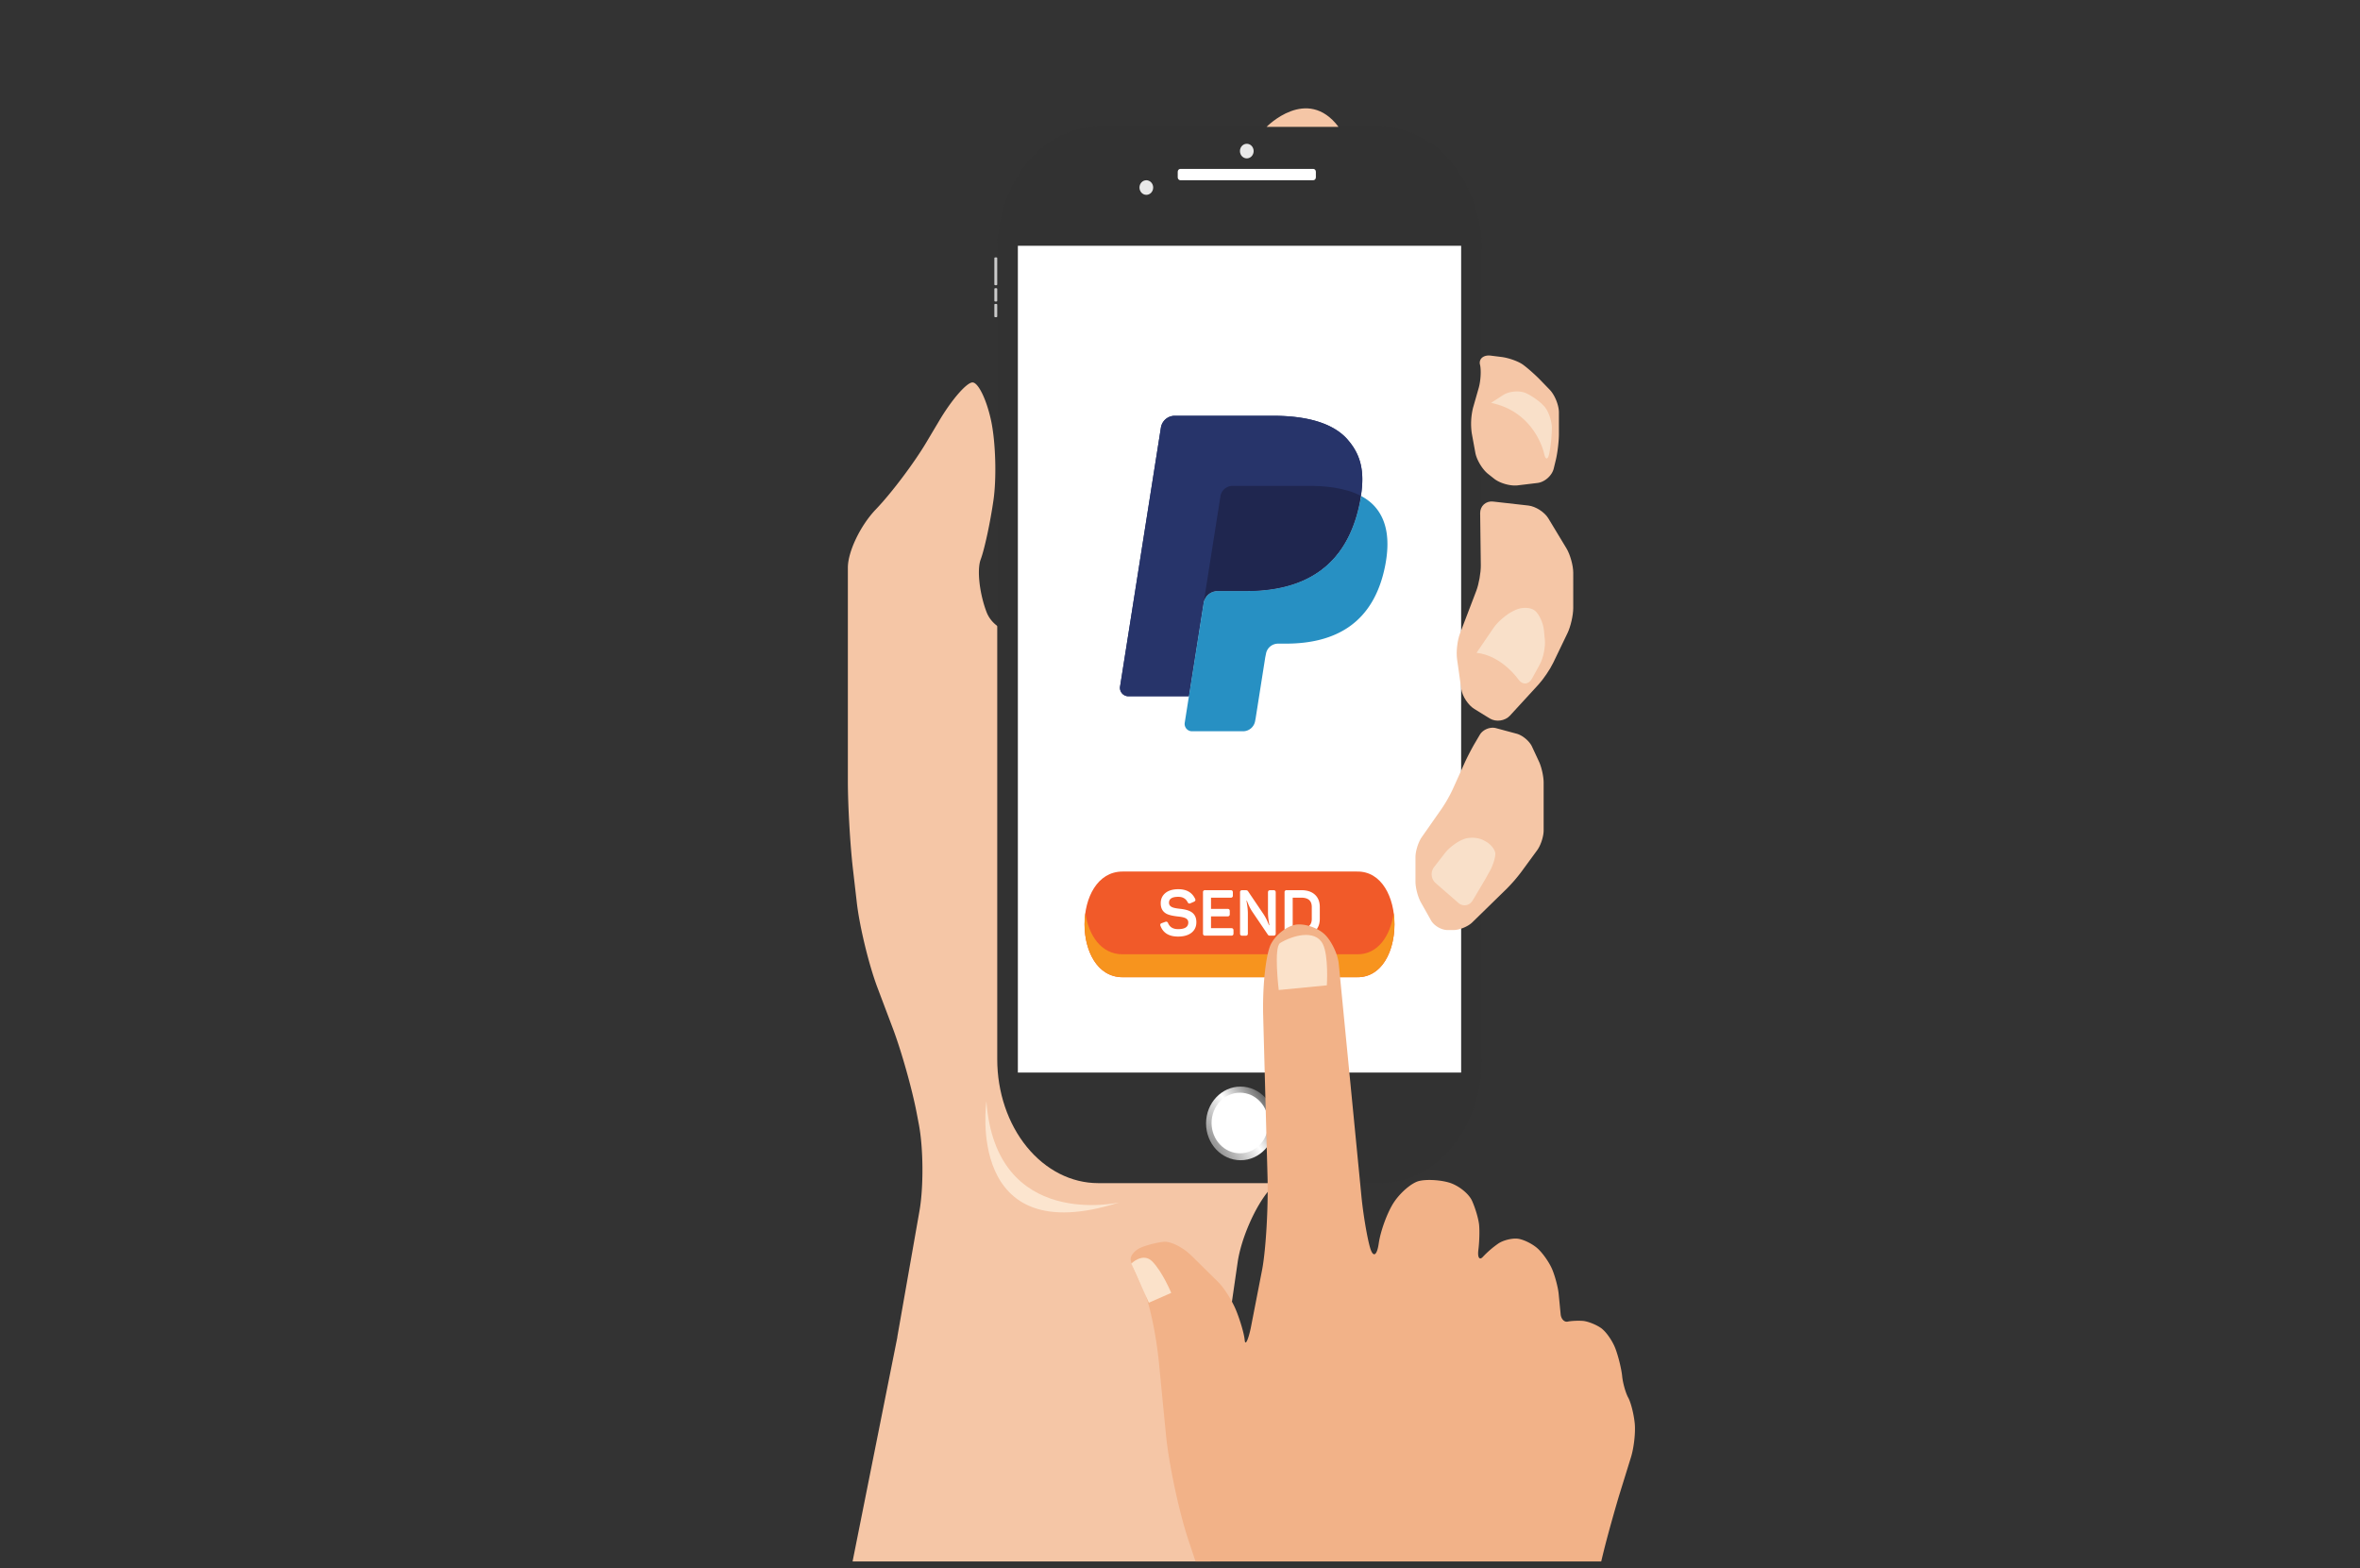 <svg xmlns="http://www.w3.org/2000/svg" xmlns:xlink="http://www.w3.org/1999/xlink" width="343.912" height="228.5"><rect width="100%" height="100%" fill="#333333" stroke="none"/><style><![CDATA[.B{fill:#f5c6a6}.C{fill:#fff}.D{fill:#f9e0c9}.E{fill:#c3a288}.F{fill:#ecb757}.G{fill:#fff1e7}]]></style><defs><path id="A" d="M0 0h343.912v227.545H0z"/></defs><clipPath id="B"><use xlink:href="#A"/></clipPath><g clip-path="url(#B)"><path d="M200.31 127.834l-3.78-7.04c-1.668-3.106-5.14-7.614-7.718-10.02l-5.907-5.514c-2.577-2.405-7.213-5.763-10.3-7.462l-9.14-5.027c-3.09-1.7-8.33-2.11-11.644-.912l-.166.06c-3.316 1.197-6.87-.038-7.896-2.746s-1.41-6.145-.85-7.64 1.4-5.4 1.867-8.658.314-8.463-.34-11.544-1.876-5.602-2.716-5.602-3.003 2.478-4.806 5.507l-1.932 3.245c-1.803 3.03-5.112 7.417-7.352 9.75s-4.074 6.154-4.074 8.488v31.108c0 3.525.33 9.274.735 12.776l.568 4.92c.404 3.502 1.753 9.065 2.997 12.364l2.265 6.002c1.245 3.298 2.802 8.83 3.462 12.293l.318 1.668c.66 3.463.7 9.137.09 12.608l-3.213 18.27c-.013.075-.017.147-.027.22l-14.086 70.54h57.053l5.046-70.614c.01-.06.026-.118.035-.178l.054-.37v-.001l1.503-10.37c.506-3.49 2.6-8.253 4.654-10.587s4.5-6.23 5.432-8.658a139.15 139.15 0 0 1 3.565-8.318c1.027-2.147 3.166-6.273 4.753-9.167s3.268-7.172 3.735-9.507-.516-6.783-2.184-9.888z" class="B"/><path fill="#fce5cf" d="M163.084 175.227s-17.967 4.118-19.34-14.754c0 0-3.183 21.96 19.34 14.754z"/><path d="M184.57 18.49s5.9-6.076 10.49 0l-1.44 1.062h-6.635l-1.813-.326-.603-.736z" class="B"/><path fill="#323232" d="M215.932 36.543c0-4.788-1.55-9.38-4.307-12.764s-6.498-5.287-10.397-5.287h-41.2c-3.9 0-7.64 1.9-10.397 5.287s-4.307 7.977-4.307 12.764V154.36c0 4.788 1.55 9.38 4.307 12.764s6.498 5.287 10.397 5.287h41.2c3.9 0 7.64-1.9 10.397-5.287s4.307-7.977 4.307-12.764V36.543z"/><path d="M145.322 37.626c0-.064-.05-.117-.1-.117h-.22c-.06 0-.1.053-.1.117v3.82c0 .065.05.117.1.117h.22c.06 0 .1-.053.1-.117v-3.82zm0 4.488c0-.064-.05-.117-.1-.117h-.22c-.06 0-.1.052-.1.117v1.707c0 .065.05.117.1.117h.22c.06 0 .1-.052.1-.117v-1.707zm0 2.286c0-.065-.05-.117-.1-.117h-.22c-.06 0-.1.052-.1.117v1.707c0 .065.05.117.1.117h.22c.06 0 .1-.052.1-.117V44.4z" fill="#cacaca"/><path d="M191.756 25.025c0-.228-.174-.413-.387-.413h-19.357c-.214 0-.387.185-.387.413v.826c0 .228.174.413.387.413h19.357c.214 0 .387-.185.387-.413v-.826z" class="C"/><g fill="#e9e9e9"><ellipse cx="181.69" cy="22.016" rx=".998" ry="1.064"/><ellipse cx="167.049" cy="27.329" rx=".998" ry="1.064"/></g><g transform="translate(-5.462 3.25)"><linearGradient id="C" gradientUnits="userSpaceOnUse" x1="182.29" y1="163.294" x2="190.417" y2="157.47"><stop offset="0" stop-color="#979797"/><stop offset=".5" stop-color="#fff"/><stop offset="1" stop-color="#666"/></linearGradient><ellipse fill="url(#C)" cx="186.246" cy="160.458" rx="5.031" ry="5.365"/></g><g class="C"><ellipse cx="174.274" cy="123.508" rx="4.566" ry="4.868" transform="matrix(.907 0 0 .907 22.632 51.626)"/><path d="M148.33 35.815h64.596v120.482H148.33z"/></g><path d="M215.648 107.073c.447-.76 1.508-1.194 2.36-.964l3.017.813c.85.23 1.852 1.07 2.225 1.87l1.02 2.19c.373.8.678 2.173.678 3.054v6.98c0 .88-.427 2.183-.95 2.893l-2.346 3.2a23.78 23.78 0 0 1-2.095 2.411l-5.007 4.89c-.63.616-1.867 1.12-2.75 1.12h-.87c-.88 0-1.956-.628-2.388-1.397l-1.485-2.64c-.432-.768-.786-2.118-.786-3V124.9c0-.88.413-2.193.92-2.915l2.916-4.165a20.79 20.79 0 0 0 1.578-2.773l1.738-3.852c.362-.803 1.024-2.082 1.47-2.842l.753-1.28z" class="B"/><path d="M209.2 128.68a1.72 1.72 0 0 1-.224-2.318l1.63-2.097c.54-.696 1.65-1.543 2.462-1.884l.202-.084c.813-.34 2.114-.28 2.89.137l.332.177c.777.416 1.413 1.235 1.413 1.82s-.35 1.694-.78 2.464l-.733 1.314-1.633 2.756-.187.297c-.47.746-1.396.883-2.06.304l-3.313-2.887z" class="D"/><path d="M215.695 74.796c-.013-1.057.835-1.826 1.886-1.707l5.142.58c1.05.12 2.358.956 2.904 1.862l2.64 4.37c.547.905.994 2.51.994 3.57V88.6c0 1.058-.375 2.702-.834 3.655l-2.09 4.342c-.46.953-1.42 2.37-2.134 3.15l-4.168 4.54c-.715.78-2.037.963-2.938.41l-2.245-1.382c-.9-.554-1.76-1.865-1.907-2.912l-.616-4.36c-.148-1.047.04-2.712.417-3.7l2.384-6.24c.378-.988.675-2.66.662-3.72l-.095-7.577z" class="B"/><path d="M215.17 95.13l2.48-3.636c.596-.874 1.862-1.965 2.814-2.426l.35-.17c.952-.46 2.238-.422 2.858.085s1.21 1.783 1.314 2.836l.137 1.397c.103 1.052-.228 2.673-.735 3.6l-1.125 2.056c-.508.928-1.416.976-2.02.107.001 0-2.386-3.44-6.074-3.85z" class="D"/><path d="M215.668 53.134c-.185-.85.522-1.44 1.572-1.31l1.566.196c1.05.13 2.453.632 3.12 1.113s1.813 1.496 2.548 2.256l1.363 1.408c.735.76 1.337 2.247 1.337 3.304v3.15c0 1.058-.205 2.764-.454 3.79l-.302 1.242c-.25 1.028-1.314 1.97-2.364 2.097l-2.9.35c-1.05.126-2.587-.31-3.416-.966l-.89-.705c-.83-.657-1.663-2.046-1.854-3.086l-.516-2.81a9.78 9.78 0 0 1 .181-3.74l.827-2.896c.29-1.015.377-2.543.192-3.394z" class="B"/><path d="M217.288 58.707l1.744-1.13c.888-.575 2.382-.706 3.32-.292s2.176 1.317 2.75 2.006 1.045 2.08 1.045 3.093a22.18 22.18 0 0 1-.376 3.678c-.207 1.012-.556.993-.776-.042 0 0-1.27-5.977-7.708-7.314z" class="D"/><path fill="#f15a29" d="M163.595 127.004h34.122c7.326-.16 7.326 15.557 0 15.398h-34.122c-7.404.001-7.404-15.398 0-15.398z"/><path fill="#f7941e" d="M197.717 139.064h-34.122c-3.162 0-4.97-2.81-5.43-6.03-.618 4.317 1.19 9.37 5.43 9.37h34.122c4.19.09 5.98-5.013 5.375-9.37-.452 3.258-2.24 6.098-5.375 6.03z"/><path d="M169.8 130.158c.454-.386 1.1-.58 1.905-.58 1.2 0 2.008.47 2.456 1.4.093.193.034.336-.177.43l-.514.224c-.174.08-.308.028-.4-.16-.268-.523-.722-.784-1.363-.784-.903 0-1.354.286-1.354.86 0 .305.162.526.486.663.218.093.594.168 1.13.224.716.08 1.248.227 1.597.44.517.312.775.815.775 1.512 0 .635-.227 1.14-.682 1.513-.48.386-1.14.58-1.98.58-1.32 0-2.176-.52-2.568-1.56-.075-.205-.01-.343.196-.4l.514-.187c.187-.062.32.003.402.196.243.58.728.868 1.457.868 1 0 1.485-.324 1.485-.97 0-.293-.146-.507-.44-.644-.212-.1-.557-.174-1.037-.224-.8-.087-1.357-.22-1.7-.402-.56-.3-.84-.8-.84-1.53-.003-.6.215-1.098.65-1.466zm9.532-.438c.218 0 .327.106.327.317v.458a.28.28 0 0 1-.327.317h-2.857v1.634h2.418c.212 0 .317.106.317.318v.457c0 .212-.106.318-.317.318h-2.418v1.718h2.96c.212 0 .317.106.317.317v.458c0 .212-.106.317-.317.317h-3.8c-.218 0-.327-.106-.327-.317v-5.994a.28.28 0 0 1 .327-.317h3.706zm6.256 0c.2 0 .317.106.317.317v5.994c0 .212-.106.317-.317.317h-.532c-.144 0-.246-.053-.308-.16l-2.288-3.38c-.18-.268-.358-.604-.532-1l-.233-.56h-.056c0-.043.034.165.103.626a8.42 8.42 0 0 1 .103 1.233v2.932c0 .212-.106.317-.317.317h-.495c-.218 0-.327-.106-.327-.317v-5.994a.28.28 0 0 1 .327-.317h.532c.137 0 .24.05.308.15l2.27 3.36a7.22 7.22 0 0 1 .551 1.027l.233.56h.056c0 .037-.034-.17-.103-.626a8.42 8.42 0 0 1-.103-1.26v-2.895c0-.212.106-.317.317-.317h.495zm4.032 0c.86 0 1.528.22 2.008.663.467.436.7 1.036.7 1.802v1.7c0 .766-.234 1.366-.7 1.802-.48.442-1.148.663-2.008.663h-2.1c-.218 0-.327-.106-.327-.317v-5.994a.28.28 0 0 1 .327-.317h2.1zm1.54 2.456c0-.9-.5-1.363-1.53-1.363h-1.25v4.444h1.25c1.02 0 1.53-.454 1.53-1.363v-1.718z" class="C"/><path fill="#f2b288" d="M237.272 203.67c-.388-.724-.786-2.14-.884-3.145s-.53-2.786-.963-3.957-1.397-2.55-2.146-3.062-1.937-.973-2.64-1.022-1.686-.001-2.184.106-.96-.375-1.028-1.072l-.288-2.957c-.09-.93-.506-2.52-.922-3.535s-1.384-2.407-2.15-3.095-2.075-1.327-2.9-1.422-2.103.22-2.818.7a14.21 14.21 0 0 0-2.237 1.924c-.515.578-.82.128-.675-1s.192-2.764.107-3.635-.55-2.457-1.036-3.523-2.005-2.262-3.377-2.656-3.356-.488-4.408-.2-2.682 1.685-3.62 3.125-1.924 4.127-2.19 5.97-.838 2.09-1.274.55-.997-4.892-1.246-7.447l-3.306-33.896c-.13-1.336-1.015-3.216-1.966-4.18s-2.81-1.645-4.132-1.516-3.016 1.397-3.767 2.82-1.265 6.152-1.144 10.51l.02.732.614 22.753c.115 4.36-.228 10.368-.762 13.35l-1.693 8.693c-.396 1.798-.8 2.556-.875 1.684s-.635-2.784-1.223-4.25-1.786-3.365-2.663-4.218l-3.833-3.784c-1.23-1.228-3.062-2.153-4.07-2.055s-2.528.486-3.38.863-1.504 1.16-1.447 1.74.834 2.424 1.727 4.096 1.97 6.59 2.394 10.93l1.015 10.405c.423 4.34 1.897 11.277 3.274 15.415l6.747 20.265c1.378 4.138 2.764 7.786 3.08 8.106s.87 2.522 1.227 4.89c.047.3.157.605.316.883l1.027 6.943h45.09l-3.463-15.462c-.064-1.092-.103-2.094-.1-2.727.007-1.232.463-3.483 1.013-5.002a43.93 43.93 0 0 1 2.376-5.242c.756-1.364 1.652-3.897 1.99-5.63s1.072-4.875 1.63-6.98 1.407-5.115 1.888-6.687l1.67-5.386c.436-1.39.686-3.622.556-4.958s-.555-3.02-.943-3.745z"/><path d="M167.416 189.837l-2.56-5.7s1.7-1.707 3.075-.3c1.5 1.545 2.748 4.566 2.748 4.566l-3.264 1.434zm18.928-45.567l7.012-.684s.275-4.302-.586-6.013c-1.135-2.255-4.57-1.177-6.22-.152-.96.597-.207 6.85-.207 6.85z" fill="#fbe2ca"/><g fill="#27346a"><path d="M196.38 64.056c-2.13-2.426-5.977-3.466-10.9-3.466h-14.286c-1.007 0-1.863.732-2.02 1.726l-5.95 37.727c-.118.744.458 1.418 1.212 1.418h8.82l2.146-13.6a2.04 2.04 0 0 1 2.013-1.726h4.19c8.234 0 14.68-3.344 16.564-13.02a21.13 21.13 0 0 0 .146-.837c-.238-.126-.238-.126 0 0 .562-3.575-.003-6.01-1.937-8.213"/><path d="M178.846 70.98a1.79 1.79 0 0 1 .772-.174h11.2c1.326 0 2.564.086 3.694.268l.944.18.89.228.423.13c.556.186 1.073.402 1.55.655.56-3.577-.004-6-1.938-8.213-2.13-2.426-5.977-3.466-10.9-3.466h-14.288c-1.006 0-1.862.732-2.02 1.726l-5.95 37.726c-.118.745.458 1.418 1.21 1.418h8.82l4.596-29.143a1.79 1.79 0 0 1 .994-1.337z"/></g><path fill="#2790c3" d="M198.17 73.106c-1.883 9.673-8.33 13.02-16.564 13.02h-4.192c-1.006 0-1.855.732-2.012 1.726l-2.756 17.47c-.103.65.4 1.24 1.06 1.24h7.435a1.79 1.79 0 0 0 1.766-1.509l.072-.38 1.4-8.88.1-.49a1.79 1.79 0 0 1 1.766-1.509h1.113c7.202 0 12.842-2.926 14.5-11.388.688-3.536.332-6.49-1.488-8.563-.552-.628-1.237-1.147-2.036-1.57-.04.272-.088.55-.144.835z"/><path fill="#1f264f" d="M196.346 71.484l-.89-.228-.944-.18c-1.132-.183-2.368-.27-3.695-.27h-11.2a1.77 1.77 0 0 0-.772.175c-.518.248-.9.736-.994 1.335l-2.45 15.533c.156-.993 1.006-1.726 2.012-1.726h4.192c8.234 0 14.68-3.344 16.564-13.02.056-.286.103-.563.146-.837-.477-.252-.993-.47-1.55-.654l-.423-.13"/></g><defs><path id="D" d="M492.83 0h343.912v227.545H492.83z"/></defs><clipPath id="E"><use xlink:href="#D"/></clipPath><g clip-path="url(#E)"><path d="M551.516 104.03a1.5 1.5 0 0 1-1.5-1.5l.03-2.537c.02-.828.668-1.493 1.537-1.462a1.5 1.5 0 0 1 1.462 1.537l-.03 2.463a1.5 1.5 0 0 1-1.5 1.499zm.282-7.492c-.038 0-.076-.001-.114-.004a1.5 1.5 0 0 1-1.383-1.608l.507-5.047a1.5 1.5 0 1 1 2.977.375l-.492 4.896a1.5 1.5 0 0 1-1.495 1.388zm196.65-.098a1.5 1.5 0 0 1-1.494-1.386l-.497-4.896a1.5 1.5 0 0 1 1.299-1.677c.823-.1 1.573.477 1.678 1.3l.513 5.046a1.5 1.5 0 0 1-1.382 1.609 1.17 1.17 0 0 1-.117.005zm-195.4-9.814a1.5 1.5 0 0 1-1.479-1.763l1.016-4.97a1.5 1.5 0 1 1 2.923.675l-.986 4.82a1.5 1.5 0 0 1-1.474 1.238zm194.14-.094a1.5 1.5 0 0 1-1.475-1.236l-1-4.818a1.5 1.5 0 0 1 1.122-1.8c.808-.192 1.613.314 1.8 1.122l1.02 4.967a1.5 1.5 0 0 1-1.212 1.741 1.54 1.54 0 0 1-.267.024zm-191.892-9.638a1.52 1.52 0 0 1-.413-.058 1.5 1.5 0 0 1-1.03-1.854l1.518-4.84a1.5 1.5 0 1 1 2.839.969l-1.472 4.695a1.5 1.5 0 0 1-1.442 1.088zm189.635-.1a1.5 1.5 0 0 1-1.44-1.086l-1.477-4.693a1.5 1.5 0 1 1 2.838-.972l1.52 4.837a1.5 1.5 0 0 1-1.442 1.914zM558.526 67.44a1.49 1.49 0 0 1-.556-.108 1.5 1.5 0 0 1-.836-1.949l2.002-4.66a1.5 1.5 0 1 1 2.726 1.254l-1.943 4.52a1.5 1.5 0 0 1-1.393.943zm183.172-.074a1.5 1.5 0 0 1-1.392-.941l-1.943-4.5a1.5 1.5 0 0 1 .734-1.99 1.5 1.5 0 0 1 1.99.734l2.002 4.65a1.5 1.5 0 0 1-.833 1.951 1.49 1.49 0 0 1-.558.108zm-178.997-9a1.49 1.49 0 0 1-.695-.172 1.5 1.5 0 0 1-.632-2.025l.726-1.36 1.74-3.072a1.5 1.5 0 1 1 2.585 1.524l-1.688 2.98-.705 1.32a1.5 1.5 0 0 1-1.33.805zm174.824-.055a1.5 1.5 0 0 1-1.33-.804l-2.392-4.292a1.5 1.5 0 0 1 2.584-1.525l2.464 4.425a1.5 1.5 0 0 1-.632 2.025 1.51 1.51 0 0 1-.695.171zm-169.747-8.55a1.48 1.48 0 0 1-.825-.25 1.5 1.5 0 0 1-.425-2.078l2.902-4.162a1.5 1.5 0 0 1 2.417 1.777l-2.815 4.038a1.5 1.5 0 0 1-1.254.674zm164.673-.038c-.486 0-.964-.236-1.252-.673l-2.814-4.032a1.5 1.5 0 0 1 .319-2.097c.667-.493 1.605-.35 2.097.32l2.9 4.156a1.5 1.5 0 0 1-1.25 2.327zm-158.753-8a1.5 1.5 0 0 1-1.161-2.449l3.306-3.847a1.5 1.5 0 1 1 2.226 2.012l-3.207 3.732a1.5 1.5 0 0 1-1.164.552zm152.836-.028c-.435 0-.866-.188-1.162-.55l-3.207-3.73a1.5 1.5 0 0 1 .106-2.119 1.5 1.5 0 0 1 2.118.107l3.305 3.843a1.5 1.5 0 0 1-.212 2.111 1.49 1.49 0 0 1-.948.339zM580.397 34.3a1.49 1.49 0 0 1-1.06-.44 1.5 1.5 0 0 1 0-2.122l3.675-3.495a1.5 1.5 0 1 1 2.012 2.226l-3.565 3.4c-.293.293-.677.44-1.06.44zm139.438-.023a1.49 1.49 0 0 1-1.06-.44l-3.567-3.4a1.501 1.501 0 0 1 2.012-2.227l3.677 3.495a1.5 1.5 0 0 1 0 2.121c-.293.293-.677.44-1.06.44zm-132.027-6.674a1.5 1.5 0 0 1-.95-2.661l4.007-3.106a1.5 1.5 0 0 1 1.778 2.416l-3.888 3.015a1.5 1.5 0 0 1-.947.337zm124.612-.022a1.49 1.49 0 0 1-.947-.338l-3.9-3.014a1.5 1.5 0 1 1 1.778-2.417l4 3.107a1.5 1.5 0 0 1-.95 2.662zm-116.57-5.896c-.487 0-.965-.236-1.253-.673a1.5 1.5 0 0 1 .425-2.078l4.3-2.687a1.5 1.5 0 1 1 1.524 2.584l-4.17 2.605c-.254.17-.54.25-.825.25zm108.518-.022a1.49 1.49 0 0 1-.825-.248l-4.177-2.607a1.5 1.5 0 1 1 1.524-2.585l4.306 2.688a1.5 1.5 0 0 1 .426 2.079c-.3.436-.767.673-1.254.673zm-99.92-5.05a1.5 1.5 0 0 1-.697-2.829l4.55-2.237a1.5 1.5 0 1 1 1.255 2.725l-4.412 2.17a1.49 1.49 0 0 1-.695.172zm91.307-.025c-.234 0-.473-.055-.694-.17l-4.42-2.17a1.5 1.5 0 0 1 1.254-2.725l4.558 2.238a1.5 1.5 0 0 1 .634 2.024c-.27.5-.8.804-1.33.804zm-82.24-4.15a1.5 1.5 0 0 1-.558-2.893l4.752-1.762a1.5 1.5 0 0 1 .971 2.839l-4.608 1.708a1.48 1.48 0 0 1-.557.108zm73.155-.027c-.186 0-.373-.035-.556-.107l-4.622-1.7a1.5 1.5 0 0 1-.936-1.904 1.5 1.5 0 0 1 1.904-.935l4.765 1.762a1.5 1.5 0 0 1-.555 2.893zm-63.714-3.2a1.5 1.5 0 0 1-.411-2.943l4.905-1.27a1.5 1.5 0 1 1 .677 2.923l-4.756 1.23c-.14.04-.278.06-.415.06zm54.244-.03c-.137 0-.274-.02-.412-.058l-4.764-1.226a1.5 1.5 0 0 1-1.125-1.799c.187-.807 1-1.308 1.8-1.125l4.912 1.265a1.5 1.5 0 0 1-.41 2.943zm-44.52-2.223a1.5 1.5 0 0 1-.262-2.977l5.013-.765c.822-.1 1.573.478 1.677 1.3a1.5 1.5 0 0 1-1.3 1.677l-4.863.74c-.088.016-.177.024-.265.024zm34.793-.02c-.087 0-.175-.008-.264-.023l-4.864-.736a1.5 1.5 0 0 1-1.302-1.675 1.51 1.51 0 0 1 1.675-1.302l5.014.758a1.5 1.5 0 0 1-.259 2.978zM642.588 5.7a1.5 1.5 0 0 1-.112-2.996l5.064-.255c.815-.034 1.517.633 1.538 1.46a1.5 1.5 0 0 1-1.461 1.538l-4.914.248-.115.004zm14.976-.008a1.44 1.44 0 0 1-.113-.004l-4.913-.243a1.5 1.5 0 0 1-1.463-1.536c.02-.83.75-1.5 1.536-1.463l5.063.25a1.5 1.5 0 0 1-.11 2.996zm91.174 98.337a1.5 1.5 0 0 1-1.5-1.5l-.03-2.462a1.5 1.5 0 0 1 1.463-1.537c.798-.035 1.517.634 1.537 1.462l.03 2.537a1.5 1.5 0 0 1-1.5 1.5z" fill="#9b9b9b"/><path d="M581.8 145.475l-3.297-6.14c-1.454-2.708-4.482-6.64-6.73-8.736l-5.15-4.807c-2.247-2.097-6.288-5.025-8.98-6.506l-7.968-4.382c-2.693-1.48-7.26-1.84-10.152-.795l-.145.052c-2.89 1.044-5.988-.034-6.884-2.394s-1.23-5.358-.74-6.66 1.22-4.7 1.628-7.548.274-7.378-.296-10.064-1.635-4.884-2.368-4.884-2.618 2.16-4.2 4.802l-1.684 2.83c-1.572 2.64-4.457 6.467-6.4 8.502s-3.552 5.365-3.552 7.4v27.122c0 3.073.288 8.086.64 11.14l.495 4.3c.352 3.053 1.528 7.904 2.613 10.78l1.975 5.232c1.085 2.875 2.443 7.698 3.018 10.717l.277 1.454c.575 3.02.6 7.966.078 10.993l-2.8 15.93c-.01.065-.015.128-.024.193l-12.28 61.5h49.742l4.4-61.565c.01-.052.023-.103.03-.155l.047-.323h0l1.3-9.04c.44-3.042 2.267-7.195 4.058-9.23s3.922-5.432 4.736-7.548 2.213-5.38 3.108-7.252 2.76-5.47 4.144-7.992 2.85-6.253 3.256-8.288-.45-5.917-1.905-8.625z" class="B"/><path fill="#fce5cf" d="M549.342 186.795s-15.664 3.6-16.86-12.863c.001 0-2.774 19.145 16.86 12.863z"/><path d="M568.075 50.145s5.145-5.297 9.147 0l-1.256.926h-5.785l-1.58-.285-.525-.64z" class="B"/><path fill="#323232" d="M595.418 65.882c0-4.174-1.35-8.177-3.755-11.128s-5.665-4.61-9.065-4.61h-35.92c-3.4 0-6.66 1.658-9.065 4.61s-3.755 6.954-3.755 11.128v102.72c0 4.174 1.35 8.177 3.755 11.128s5.665 4.61 9.065 4.61h35.92c3.4 0 6.66-1.658 9.065-4.61s3.755-6.954 3.755-11.128V65.882z"/><path d="M533.857 66.828c0-.056-.043-.102-.096-.102h-.192c-.053 0-.096.046-.096.102v3.332c0 .056.043.102.096.102h.192c.053 0 .096-.046.096-.102v-3.332zm0 3.912c0-.056-.043-.102-.096-.102h-.192c-.053 0-.096.046-.096.102v1.488c0 .056.043.102.096.102h.192c.053 0 .096-.046.096-.102V70.74zm0 1.993c0-.056-.043-.102-.096-.102h-.192c-.053 0-.096.046-.096.102v1.488c0 .056.043.102.096.102h.192c.053 0 .096-.046.096-.102v-1.488z" fill="#cacaca"/><path d="M574.34 55.842c0-.2-.15-.36-.338-.36h-16.876c-.187 0-.338.16-.338.36v.72c0 .2.15.36.338.36h16.876c.186 0 .338-.16.338-.36v-.72z" class="C"/><g fill="#e9e9e9"><ellipse cx="565.564" cy="53.218" rx=".87" ry=".927"/><ellipse cx="552.8" cy="57.85" rx=".87" ry=".927"/></g><g transform="translate(-5.462 3.25)"><linearGradient id="F" gradientUnits="userSpaceOnUse" x1="566.79" y1="175.974" x2="573.872" y2="170.899"><stop offset="0" stop-color="#979797"/><stop offset=".5" stop-color="#fff"/><stop offset="1" stop-color="#666"/></linearGradient><ellipse fill="url(#F)" cx="570.237" cy="173.502" rx="4.386" ry="4.677"/></g><ellipse cx="597.408" cy="137.882" rx="3.981" ry="4.244" transform="matrix(.907 0 0 .907 22.632 51.626)" class="C"/><path fill="#bef3fc" d="M536.478 65.248h56.317V170.3h-56.317z"/><path d="M595.17 127.375c.39-.662 1.315-1.04 2.057-.84l2.63.71c.742.2 1.615.933 1.94 1.63l.89 1.908c.325.696.59 1.895.59 2.663v6.086a4.99 4.99 0 0 1-.828 2.522l-2.045 2.78c-.455.62-1.277 1.565-1.827 2.102l-4.365 4.264c-.55.537-1.628.976-2.396.976h-.758a2.65 2.65 0 0 1-2.082-1.218l-1.294-2.3c-.377-.67-.685-1.846-.685-2.615v-3.126c0-.768.36-1.912.8-2.54l2.542-3.63c.44-.63 1.06-1.717 1.376-2.418l1.515-3.358a31.39 31.39 0 0 1 1.283-2.478l.653-1.114z" class="B"/><path d="M589.55 146.214a1.5 1.5 0 0 1-.195-2.021l1.422-1.828c.472-.606 1.438-1.345 2.146-1.642l.176-.074c.71-.297 1.843-.243 2.52.12l.29.155c.677.362 1.232 1.077 1.232 1.587s-.306 1.477-.68 2.148l-.64 1.146-1.424 2.403-.163.26c-.41.65-1.217.77-1.796.265l-2.887-2.517z" class="D"/><path d="M595.212 99.234a1.44 1.44 0 0 1 1.645-1.488l4.483.506c.916.103 2.056.834 2.532 1.623l2.3 3.8c.477.79.866 2.19.866 3.11v4.462c0 .922-.327 2.356-.727 3.187l-1.823 3.786c-.4.83-1.237 2.066-1.86 2.745l-3.634 3.96c-.623.68-1.776.84-2.56.356l-1.957-1.205c-.785-.483-1.533-1.626-1.662-2.54l-.537-3.802c-.13-.913.035-2.365.364-3.226l2.08-5.44c.33-.86.59-2.32.577-3.242l-.085-6.604z" class="B"/><path d="M594.754 116.962l2.162-3.17c.52-.762 1.624-1.713 2.454-2.115l.306-.148c.83-.4 1.95-.368 2.492.074s1.056 1.555 1.146 2.472l.12 1.218c.1.918-.198 2.33-.64 3.14l-.98 1.792c-.443.81-1.235.85-1.76.093-.001.001-2.082-2.998-5.297-3.355z" class="D"/><path d="M595.188 80.348c-.16-.742.455-1.256 1.37-1.14l1.366.17c.915.114 2.14.55 2.72.97s1.58 1.305 2.222 1.967l1.188 1.227c.64.663 1.166 1.96 1.166 2.88v2.748c0 .922-.178 2.41-.396 3.305l-.263 1.083c-.218.896-1.145 1.72-2.06 1.83l-2.537.304c-.915.1-2.255-.27-2.978-.842l-.775-.615c-.722-.573-1.45-1.784-1.616-2.7l-.45-2.45c-.167-.907-.096-2.374.158-3.26l.72-2.525c.252-.885.327-2.218.166-2.96z" class="B"/><path d="M596.6 85.207l1.52-.984c.774-.5 2.077-.616 2.895-.255s1.897 1.148 2.398 1.75.91 1.815.91 2.696a19.38 19.38 0 0 1-.328 3.207c-.18.882-.485.865-.677-.036 0 0-1.11-5.21-6.72-6.377z" class="D"/><path d="M552.305 126.092v-1.937c-1.367-.062-2.693-.43-3.468-.877l.612-2.386c.857.47 2.06.897 3.386.897 1.162 0 1.958-.45 1.958-1.265 0-.775-.653-1.265-2.162-1.774-2.183-.734-3.672-1.754-3.672-3.733 0-1.795 1.265-3.203 3.447-3.63v-1.938h2v1.795c1.367.06 2.284.347 2.958.673l-.592 2.305c-.53-.225-1.47-.694-2.937-.694-1.326 0-1.755.57-1.755 1.142 0 .673.714 1.102 2.448 1.754 2.427.857 3.406 1.98 3.406 3.815 0 1.815-1.285 3.366-3.63 3.773v2.08l-1.998.001zm11.32 0v-1.937c-1.367-.062-2.693-.43-3.468-.877l.612-2.386c.857.47 2.06.897 3.386.897 1.162 0 1.958-.45 1.958-1.265 0-.775-.653-1.265-2.162-1.774-2.183-.734-3.672-1.754-3.672-3.733 0-1.795 1.265-3.203 3.447-3.63v-1.938h2v1.795c1.367.06 2.284.347 2.958.673l-.592 2.305c-.53-.225-1.47-.694-2.937-.694-1.326 0-1.755.57-1.755 1.142 0 .673.714 1.102 2.448 1.754 2.427.857 3.406 1.98 3.406 3.815 0 1.815-1.285 3.366-3.63 3.773v2.08l-1.997.001zm11.32 0v-1.937c-1.367-.062-2.693-.43-3.468-.877l.612-2.386c.857.47 2.06.897 3.387.897 1.162 0 1.958-.45 1.958-1.265 0-.775-.653-1.265-2.162-1.774-2.183-.734-3.672-1.754-3.672-3.733 0-1.795 1.265-3.203 3.447-3.63v-1.938h2v1.795c1.367.06 2.285.347 2.958.673l-.592 2.305c-.53-.225-1.47-.694-2.937-.694-1.326 0-1.755.57-1.755 1.142 0 .673.714 1.102 2.448 1.754 2.427.857 3.406 1.98 3.406 3.815 0 1.815-1.285 3.366-3.63 3.773v2.08l-1.998.001z" fill="#fb0"/><path fill="#f15a29" d="M549.788 144.752h29.75c6.387-.138 6.387 13.563 0 13.425h-29.75c-6.455 0-6.455-13.425 0-13.425z"/><path fill="#f7941e" d="M579.537 155.266h-29.75c-2.757 0-4.332-2.45-4.734-5.257-.54 3.764 1.036 8.168 4.734 8.168h29.75c3.654.08 5.213-4.37 4.686-8.168-.393 2.84-1.953 5.316-4.686 5.257z"/><path d="M555.2 147.502c.396-.336.95-.505 1.66-.505 1.037 0 1.75.4 2.14 1.23.08.168.03.293-.155.375l-.448.195c-.152.07-.268.024-.35-.138-.233-.456-.63-.684-1.2-.684-.787 0-1.18.25-1.18.75 0 .266.14.46.423.578.2.08.518.146.985.195.624.07 1.088.198 1.392.383.45.272.676.7.676 1.32 0 .554-.198.993-.594 1.32-.418.337-.993.505-1.726.505-1.15 0-1.897-.453-2.24-1.36a.24.24 0 0 1 .171-.358l.448-.163c.163-.054.28.003.35.17.212.505.635.757 1.27.757.863 0 1.294-.282 1.294-.847 0-.255-.128-.442-.383-.562-.185-.087-.486-.152-.904-.195-.7-.076-1.183-.193-1.48-.35-.5-.26-.733-.705-.733-1.335.001-.533.2-.96.57-1.28zm8.318-.382a.24.24 0 0 1 .285.277v.4c0 .185-.095.277-.285.277h-2.5v1.424h2.1c.184 0 .277.092.277.277v.4a.24.24 0 0 1-.277.277h-2.1v1.498h2.58c.184 0 .277.092.277.277v.4a.24.24 0 0 1-.277.277h-3.32a.24.24 0 0 1-.285-.277V147.4c0-.185.095-.277.285-.277h3.23zm5.455 0c.184 0 .277.092.277.277v5.226a.24.24 0 0 1-.277.277h-.464c-.125 0-.215-.046-.27-.138l-1.995-2.947a5.47 5.47 0 0 1-.464-.879l-.203-.488h-.05c0-.038.03.144.1.545a6.28 6.28 0 0 1 .1 1.075v2.556a.24.24 0 0 1-.277.277H565a.24.24 0 0 1-.285-.277v-5.226c0-.185.095-.277.285-.277h.464c.12 0 .2.043.27.13l1.978 2.93a6.22 6.22 0 0 1 .48.895l.203.488h.05c0 .033-.03-.15-.1-.545a6.3 6.3 0 0 1-.1-1.1v-2.524a.24.24 0 0 1 .277-.277h.432zm3.517 0c.75 0 1.332.193 1.75.578.407.38.6.904.6 1.57v1.482c0 .668-.204 1.2-.6 1.57-.418.385-1 .578-1.75.578h-1.823a.24.24 0 0 1-.285-.277v-5.226c0-.185.095-.277.285-.277h1.823zm1.344 2.14c0-.792-.445-1.188-1.335-1.188h-1.1v3.875h1.1c.9 0 1.335-.396 1.335-1.2v-1.498z" class="C"/><path fill="#f2b288" d="M614.024 211.594c-.338-.632-.685-1.865-.77-2.742s-.463-2.43-.84-3.45-1.218-2.222-1.87-2.67-1.688-.848-2.302-.89-1.47-.001-1.904.093-.837-.327-.897-.935l-.25-2.578c-.08-.8-.44-2.197-.804-3.082s-1.206-2.1-1.874-2.698-1.81-1.157-2.537-1.24-1.834.193-2.457.61-1.5 1.173-1.95 1.677-.714.11-.588-.872.168-2.4.094-3.17-.48-2.142-.904-3.072-1.748-1.972-2.944-2.315-2.926-.426-3.843-.183-2.338 1.47-3.157 2.724-1.678 3.598-1.91 5.205-.73 1.823-1.11.48-.87-4.265-1.086-6.493l-2.882-29.553c-.114-1.165-.885-2.804-1.714-3.643s-2.45-1.434-3.602-1.322-2.63 1.218-3.284 2.458-1.103 5.363-.997 9.164l.018.64.535 19.838c.1 3.8-.2 9.04-.665 11.64l-1.476 7.58c-.346 1.567-.69 2.228-.763 1.47s-.554-2.427-1.066-3.707-1.557-2.934-2.322-3.677l-3.342-3.3c-1.073-1.07-2.67-1.877-3.547-1.792s-2.204.424-2.947.752-1.31 1.01-1.262 1.517.727 2.113 1.506 3.57 1.718 5.746 2.087 9.53l.885 9.07c.37 3.784 1.654 9.832 2.855 13.44l5.883 17.668c1.2 3.607 2.4 6.788 2.687 7.068s.758 2.198 1.07 4.264c.04.27.137.528.276.77l.895 6.054h39.31l-3.02-13.48c-.056-.952-.1-1.825-.087-2.378.006-1.074.404-3.037.884-4.36s1.412-3.38 2.07-4.57 1.44-3.398 1.736-4.91.935-4.25 1.42-6.087 1.226-4.46 1.646-5.83l1.455-4.696c.38-1.213.598-3.158.485-4.322s-.485-2.633-.823-3.264z"/><path d="M553.12 199.533l-2.23-4.97s1.5-1.488 2.68-.26c1.308 1.347 2.396 3.98 2.396 3.98l-2.846 1.25zm16.502-39.728l6.113-.596s.24-3.75-.5-5.242c-1-1.966-3.986-1.026-5.422-.133-.837.52-.18 5.97-.18 5.97z" fill="#fbe2ca"/><path fill="#253b80" d="M548.78 84.254c-.188-.376-.484-.687-.853-.92-.384-.235-.838-.4-1.356-.498-.528-.096-1.137-.14-1.843-.146l-3.26.002c-.34.005-.67.268-.75.596l-2.193 9.553a.46.46 0 0 0 .472.593h1.56a.8.8 0 0 0 .749-.593l.536-2.32a.8.8 0 0 1 .748-.592h.447c1.91-.002 3.387-.392 4.45-1.173 1.068-.782 1.594-1.816 1.594-3.096-.002-.56-.094-1.032-.3-1.407zm-3.367 3.12c-.472.346-1.128.518-1.974.518h-.382c-.34 0-.548-.268-.474-.596l.47-2.028a.79.79 0 0 1 .744-.592l.512-.003c.597 0 1.053.103 1.358.304s.453.513.45.93c.008.634-.234 1.12-.704 1.467zm21.46-1.247l-6.22 10.518c-.2.33-.642.593-.98.593h-1.617c-.335 0-.446-.267-.24-.595l1.383-2.408s.11-.14.013-.924l-1.275-7.465a.46.46 0 0 1 .467-.596l1.398-.002c.43 0 .773.282.85.612l.696 4.192.26.003 2.452-4.222c.214-.324.646-.596.982-.596h1.87c.558-.01-.04.888-.04.888zm-10.566-.508c-.59-.332-1.52-.498-2.8-.498a12.29 12.29 0 0 0-1.888.147l-.8.148c-.593.13-.687.722-.687.722l-.19.786c-.108.5.18.482.3.44.26-.077.404-.157.933-.275.506-.115 1.04-.2 1.462-.196.624 0 1.102.066 1.42.2s.47.37.47.71l-.027.22-.225.14-2.302.25c-.76.106-1.426.29-1.98.545-.595.26-1.036.613-1.344 1.06-.298.45-.447.994-.447 1.633 0 .6.216 1.098.636 1.483.422.377.98.562 1.645.562.422-.002.748-.035.98-.09l.756-.26.64-.355.59-.39.008.01-.06.25-.003.01v.002c-.064.305.12.555.417.584l.006.007h1.45l.02-.01c.312-.036.604-.287.672-.584l1.138-4.926.06-.4.027-.376c.005-.7-.297-1.22-.887-1.55zm-2.517 5.54l-.243.32-.614.317c-.29.117-.563.176-.816.176-.384 0-.686-.056-.89-.17l-.3-.586c0-.317.073-.568.23-.762l.662-.45c.283-.096.63-.176 1.03-.232l1.154-.127.108.2-.32 1.322z"/><path d="M577.127 84.3c-.196-.38-.5-.684-.86-.923-.38-.236-.83-.402-1.356-.498-.517-.092-1.135-.142-1.836-.143l-3.264.002c-.34.006-.666.27-.745.593l-2.195 9.557a.46.46 0 0 0 .471.592l1.563-.002a.81.81 0 0 0 .75-.591l.53-2.32a.81.81 0 0 1 .75-.592h.447c1.9 0 3.393-.393 4.46-1.172 1.054-.788 1.587-1.82 1.587-3.1-.005-.558-.102-1.03-.3-1.402zm-3.366 3.126c-.47.34-1.128.512-1.97.512h-.4c-.335.003-.553-.27-.477-.595l.473-2.025c.07-.324.408-.596.746-.592l.506-.003c.6.003 1.05.102 1.358.302s.45.514.454.93c.001.634-.234 1.123-.702 1.47zm10.9-1.8c-.592-.332-1.52-.5-2.8-.5a11.9 11.9 0 0 0-1.887.15l-.804.144c-.592.128-.684.723-.684.723l-.2.785c-.107.5.175.48.307.44.26-.077.4-.153.925-.276.504-.114 1.04-.198 1.466-.196.622 0 1.1.067 1.417.2a.71.71 0 0 1 .47.708l-.024.22-.223.142-2.305.248c-.757.106-1.426.3-1.98.545-.592.263-1.04.614-1.344 1.062s-.448.993-.448 1.626c0 .606.214 1.103.64 1.485.424.376.976.565 1.642.565.42-.005.746-.032.98-.092l.754-.257.646-.355.584-.393.01.013-.053.252-.006.005.002.005c-.07.305.115.557.415.584l.002.006h1.45l.024-.008a.8.8 0 0 0 .664-.59l1.142-4.92.06-.404.033-.377a1.64 1.64 0 0 0-.892-1.542zm-2.5 5.54l-.254.324-.608.315c-.3.116-.564.176-.813.176-.397 0-.7-.057-.888-.17l-.305-.583c0-.318.074-.567.223-.764.15-.185.382-.338.67-.45.28-.096.625-.173 1.028-.23l1.148-.128.1.2c-.016.108-.217.94-.3 1.32zm8.362-7.77l.005.001-2.1 9.472-.075.114c-.122.266-.4.482-.673.482h-1.452l-.024-.033c-.277-.042-.457-.263-.392-.555v-.007l.064-.273 2.024-9.193.077-.12c.126-.26.384-.474.67-.474h1.398c.336-.004.54.26.47.587z" fill="#179bd7"/><path fill="#ffd6b6" d="M702.1 167.268c-2.462 3.507-1.572 8.348 1.9 10.85l55.693 40.133h20.038c.238-2.682-.928-5.424-3.267-7.1l-63.9-45.37c-3.476-2.505-8.012-2-10.473 1.497z"/><g class="B"><path d="M756.568 227.545l-31.087-31.622 55.42-27.23 28.994 58.853z"/><path d="M706.887 192.797c-2.462 3.506-.01 6.392 3.383 8.997l39.255 25.75H766l-48.256-36.648c-3.475-2.505-8.386-1.608-10.847 1.9zm-10.737-55.8c-2.68 3.148-2.264 7.88.85 10.595l54.83 47.813c3.114 2.715 7.915 2.298 10.595-.85s2.265-7.877-.85-10.594l-54.83-47.814c-3.116-2.717-7.913-2.298-10.593.85z"/></g><path d="M715.594 145.755c-.054 5.562-3.393 8.983-6.195 9.674 4.848.903 7.642-2.944 6.195-9.674z" class="E"/><path d="M798.57 217.427l-4.937 2.425-2.464-10.24-14.192-39.545c-4.12-10.637 14.867 2.586 21.32-.586l5.04 30.75c1.965 5.07-.178 14.942-4.767 17.197z" class="B"/><path d="M774.382 208.085c-.64-3.63.214-12.364 2.58-18.818l.015-18.795c1.68.69 6.73-.704 8.338-.61-.953.953 1.193 10.885 2.966 15.716-6.446 1.936-14.91 16.772-13.9 22.506z" class="E"/><path fill="#818181" d="M764.172 85.255l-37.083.028c-7.033.005-12.783 5.764-12.777 12.797l.077 97.384c.005 7.033 5.764 12.783 12.797 12.777l37.083-.028c7.033-.005 12.783-5.764 12.777-12.797l-.077-97.384c-.005-7.033-5.764-12.783-12.797-12.777z"/><path fill="#040302" d="M763.432 86.582l-35.6.028c-6.752.005-12.272 5.534-12.267 12.286l.075 95.753c.005 6.752 5.533 12.272 12.286 12.267l35.6-.028c6.752-.005 12.272-5.534 12.266-12.286l-.075-95.753c-.004-6.753-5.533-12.273-12.285-12.267z"/><circle fill="#4d4d4f" cx="745.72" cy="198.69" r="6.44"/><circle fill="#040302" cx="745.72" cy="198.69" r="4.883"/><path d="M768.058 199.692l-9.77.017a1.01 1.01 0 0 1-1.01-1.01c0-.556.454-1 1-1l9.77-.017a1.01 1.01 0 0 1 1.01 1c0 .546-.453 1-1 1zm-34.985 0l-9.77.017a1.01 1.01 0 0 1-1.01-1.01c0-.556.454-1 1-1l9.77-.017a1.01 1.01 0 0 1 1.01 1c0 .546-.454 1-1 1z" fill="#4d4d4f"/><path fill="#bef3fc" d="M771.308 99.142l-51.096.008v91.054l51.167-.03z"/><path d="M797.907 173.573l-1.748 5.23-6.28-2.73-19.057-8.274c-9.724-4.222-9.76-11.323-7.698-17.724.3-.928 1.07-1.26 1.93-.885l26.706 11.593c5 2.172 7.773 7.93 6.148 12.79z" class="B"/><path d="M763.208 149.615c.34-1.003 1.138-.797 1.58-.607l12 5.277c-2.208 4.24-8.81 2.112-12.995-1.28-.615-.5-1.018-2.1-.586-3.39z" class="G"/><path d="M774.382 208.085c-1.155-4.94 1.403-24.172 10.347-25.54-2.643-3.966-3.854-9.84-2.878-10.793-1.604-.095-2.897-.592-4.95-1.28 3.268-4.6 7.877-2.712 9.48-2.617-.976.953 3.957 13.964 5.61 18.795-4.187 3.806-9.54 22.952-17.6 21.435z" class="E"/><path d="M774.382 208.085c.13-5.13 2.584-23.556 10.347-25.54-2.74-3.966-3.724-9.84-2.77-10.793-1.606-.095-2.91-.592-4.98-1.28 3.155-4.6 7.8-2.712 9.416-2.617-.953.953 4.3 13.964 6.074 18.795-4.095 3.806-9.977 22.952-18.085 21.435z" class="B"/><g class="E"><path d="M787.235 169.894c-1.534 1.118-2.758 1.46-5.276 1.856 1.42.366 3.582.17 5.276-1.856zm6.657 12.806c-2.963-.946-5.043-.842-9.162-.157 2.017-1.303 5.48-2.115 9.162.157z"/><path d="M793.13 186.204c-2.373-2-4.334-2.713-8.4-3.66 2.363-.428 5.874.15 8.4 3.66z"/></g><path d="M706.095 189.257c-2.045 2.914-1.325 6.966 1.578 9.014l9.872 6.962a6.49 6.49 0 0 0 9.014-1.579c2.045-2.914 1.33-6.96-1.58-9.013l-9.872-6.963c-2.91-2.05-6.968-1.335-9.013 1.58z" class="B"/><path d="M715.512 195.638a5.51 5.51 0 0 0 1.339 7.646l.926.65a5.51 5.51 0 0 0 7.646-1.339 5.51 5.51 0 0 0-1.339-7.645l-.927-.65c-2.47-1.737-5.91-1.133-7.645 1.338z" class="G"/><path d="M696.933 163.956c-2.375 3.384-1.54 8.092 1.833 10.47l9.765 6.887c3.373 2.378 8.095 1.55 10.47-1.833s1.545-8.086-1.834-10.47l-9.766-6.888c-3.378-2.383-8.093-1.55-10.468 1.833z" class="B"/><path d="M707.218 171.04c-1.888 2.7-1.227 6.436 1.457 8.32l1.008.708a6 6 0 0 0 8.322-1.457c1.888-2.69 1.228-6.426-1.458-8.32l-1.01-.71a5.99 5.99 0 0 0-8.32 1.457z" class="G"/><path d="M773.692 152.946l3.097 1.338c-.762 1.464-2.14 2.14-3.787 2.26-.13-.84-.066-1.723.225-2.58a5.31 5.31 0 0 1 .465-1.017zm-66.474 18.094a5.95 5.95 0 0 0-.987 4.46c1.622-.092 3.2-.895 4.2-2.32a5.48 5.48 0 0 0 .79-4.608 5.96 5.96 0 0 0-3.995 2.468zm8.294 24.598a5.49 5.49 0 0 0-.721 4.844c1.707-.023 3.383-.833 4.432-2.328 1.026-1.462 1.233-3.26.72-4.846-1.707.023-3.38.835-4.43 2.33z" class="C"/><path fill="#797979" d="M735.665 93.342l19.93.016a.99.99 0 0 0 .985-.984.99.99 0 0 0-.984-.985l-19.93-.016c-.542 0-.985.442-.985.984a.99.99 0 0 0 .984.985z"/><path d="M802.516 212.565c-3.237 4.17-10.855 9.887-16.3 12.878 7.09-2.42 11.236-4.596 16.3-12.878z" class="E"/><radialGradient id="G" cx="340.812" cy="1004.629" r="20.417" gradientTransform="matrix(1 0 0 0.458 405.24 -315.774)" gradientUnits="userSpaceOnUse"><stop offset="0" stop-color="#eeefef"/><stop offset=".604" stop-color="#eceded"/><stop offset=".822" stop-color="#e5e6e7"/><stop offset=".976" stop-color="#dadbdc"/><stop offset="1" stop-color="#d7d8da"/></radialGradient><path fill="url(#G)" d="M761.576 145.44v-.006h-31.892v.006l15.946 9.762z"/><path d="M761.262 139.31c.797.828.63 3.022.63 3.025s-31.892.003-31.892 0-.138-2.227.697-3.025l14.364-13.615c.5-.52 1.26-.507 1.77 0 .001 0 13.923 13.088 14.43 13.615z" class="F"/><path fill="#ddd" d="M745.947 142.654l-14.576-.001c-1.69-.001-1.69-.001-1.69-.32-.014-.227-.1-2.4.795-3.255l14.366-13.616c.6-.604 1.6-.612 2.212.005l14.435 13.62c.86.893.737 3.026.72 3.266.001.298.001.298-1.688.298l-14.575.002zm-15.638-.638h31.28c.017-.8-.082-1.993-.557-2.487-.496-.515-14.28-13.473-14.42-13.604-.393-.39-.952-.388-1.324-.01l-14.372 13.623c-.498.477-.615 1.697-.608 2.477z"/><path d="M693.17 89.835c0-5.052 2.022-9.634 5.288-13.003l-3.592-1.373c-3.3 3.885-5.284 8.9-5.284 14.376 0 5.106 1.744 9.8 4.643 13.563l3.52-1.346c-2.842-3.28-4.575-7.546-4.575-12.217zm9.268 0c0-4.195 2.755-7.756 6.548-8.978l-4.512-1.725c-3.394 2.353-5.624 6.27-5.624 10.703 0 4.015 1.83 7.6 4.696 10l4.113-1.572c-3.1-1.55-5.22-4.742-5.22-8.428zm-18.238 0a27.51 27.51 0 0 1 5.395-16.39l-3.46-1.323a31.07 31.07 0 0 0-5.523 17.714c0 6.2 1.828 12 4.964 16.87l3.427-1.3a27.51 27.51 0 0 1-4.803-15.56zm115.802-1.96c0-5.052-2.022-9.634-5.288-13.003l3.592-1.373c3.3 3.885 5.284 8.9 5.284 14.376 0 5.106-1.744 9.8-4.643 13.563l-3.52-1.346c2.842-3.28 4.575-7.546 4.575-12.217zm-9.268 0c0-4.195-2.755-7.756-6.55-8.978l4.512-1.725c3.394 2.353 5.624 6.27 5.624 10.703 0 4.015-1.83 7.6-4.696 10l-4.113-1.572c3.1-1.55 5.222-4.742 5.222-8.428zm18.236 0a27.51 27.51 0 0 0-5.395-16.39l3.46-1.323a31.07 31.07 0 0 1 5.523 17.714c0 6.2-1.828 12-4.964 16.87l-3.427-1.3a27.52 27.52 0 0 0 4.803-15.56z" fill="#9b9b9b"/><path fill="#d8cfc6" d="M755 157.05a1.44 1.44 0 0 1-1.449 1.433l-14.797-.08a1.44 1.44 0 0 1-1.433-1.449l.19-35.35a1.44 1.44 0 0 1 1.449-1.433l14.797.08a1.44 1.44 0 0 1 1.433 1.449l-.19 35.35z"/><g fill="#788221"><path d="M740.978 123.897l10.737.057-.165 30.807-10.737-.057.165-30.807m-.192-1.636a1.44 1.44 0 0 0-1.441 1.433l-.167 31.194a1.44 1.44 0 0 0 1.433 1.449l11.124.06c.8 0 1.444-.64 1.45-1.434l.167-31.194a1.44 1.44 0 0 0-1.433-1.449l-11.132-.058zm4.734 25.587c-.32.232-.742.265-1.094.084a1.05 1.05 0 0 1-.57-.938l.087-16.378a1.05 1.05 0 0 1 1.053-1.042l2.637.014c.278.002.544.113.74.3a1.05 1.05 0 0 1 .303.742l-.093 17.4a1.04 1.04 0 0 1-.311.739c-.197.196-1.235-1.83-1.513-1.833l-1.24.9z"/><ellipse transform="matrix(1 .005 -.005 1 .749 -3.953)" cx="746.299" cy="139.346" rx="4.353" ry="3.028"/></g><path fill="#d8cfc6" d="M750.618 139.352c-.01 1.673-1.965 3.018-4.37 3.005s-4.346-1.38-4.337-3.052 1.965-3.018 4.37-3.005 4.346 1.38 4.337 3.052m1.022.005c.012-2.27-2.34-4.063-5.353-4.08s-5.384 1.75-5.396 4.02 2.34 4.063 5.353 4.08 5.384-1.75 5.396-4.02z"/><path d="M732.043 142.698c-.586-.363-2.042-.46-2.042-.46v19.524L745.947 152l-13.904-9.302z" class="F"/><path fill="#ddd" d="M730 162.08c-.053 0-.107-.014-.155-.04a.32.32 0 0 1-.163-.278V142.24a.32.32 0 0 1 .101-.232.33.33 0 0 1 .238-.085c.157.01 1.553.114 2.188.506.585.362 13.37 8.944 13.914 9.31.1.06.143.162.14.27a.32.32 0 0 1-.152.265l-15.946 9.762c-.05.03-.108.046-.166.046zm.318-19.494v18.607l15.04-9.206-13.482-9.02c-.332-.205-1.068-.326-1.557-.38z"/><path d="M759.833 142.698c.587-.363 2.06-.46 2.06-.46l-.018 19.524L745.93 152l13.904-9.302z" class="F"/><path fill="#ddd" d="M761.876 162.08a.32.32 0 0 1-.166-.047l-15.946-9.762c-.093-.057-.15-.157-.152-.265s.05-.21.14-.27l13.914-9.31c.635-.393 2.047-.496 2.206-.507.098-.005.175.025.238.085s.1.144.1.232l-.018 19.524c0 .116-.062.22-.163.278a.31.31 0 0 1-.155.042zm-15.358-10.093l15.04 9.207.017-18.61c-.495.055-1.24.176-1.574.382-.517.32-11.23 7.5-13.483 9.02z"/><path d="M761.887 161.76c-.003-.002.14-1.112-1.02-1.926l-12.26-8.566c-.463-.33-1.305-.598-2.687-.598s-2.188.27-2.65.598l-12.26 8.566c-1.082.74-1.015 1.924-1.02 1.926.005.01 31.89.01 31.893.01z" class="F"/><path fill="#ddd" d="M761.887 162.087h-31.892c-.176 0-.326-.145-.326-.32a.35.35 0 0 1 .007-.065c.01-.383.134-1.43 1.157-2.13l12.257-8.564c.61-.435 1.564-.655 2.833-.655 1.61 0 2.45.357 2.87.656-.001 0 11.43 7.984 12.258 8.566 1.093.767 1.17 1.774 1.156 2.143a.28.28 0 0 1 .004.05c0 .175-.15.32-.325.32zm-31.55-.636h31.225c-.043-.347-.222-.898-.875-1.357l-12.258-8.566c-.286-.203-.988-.54-2.506-.54-1.412 0-2.12.293-2.466.54l-12.265 8.57c-.605.413-.796.986-.855 1.355z"/></g></svg>